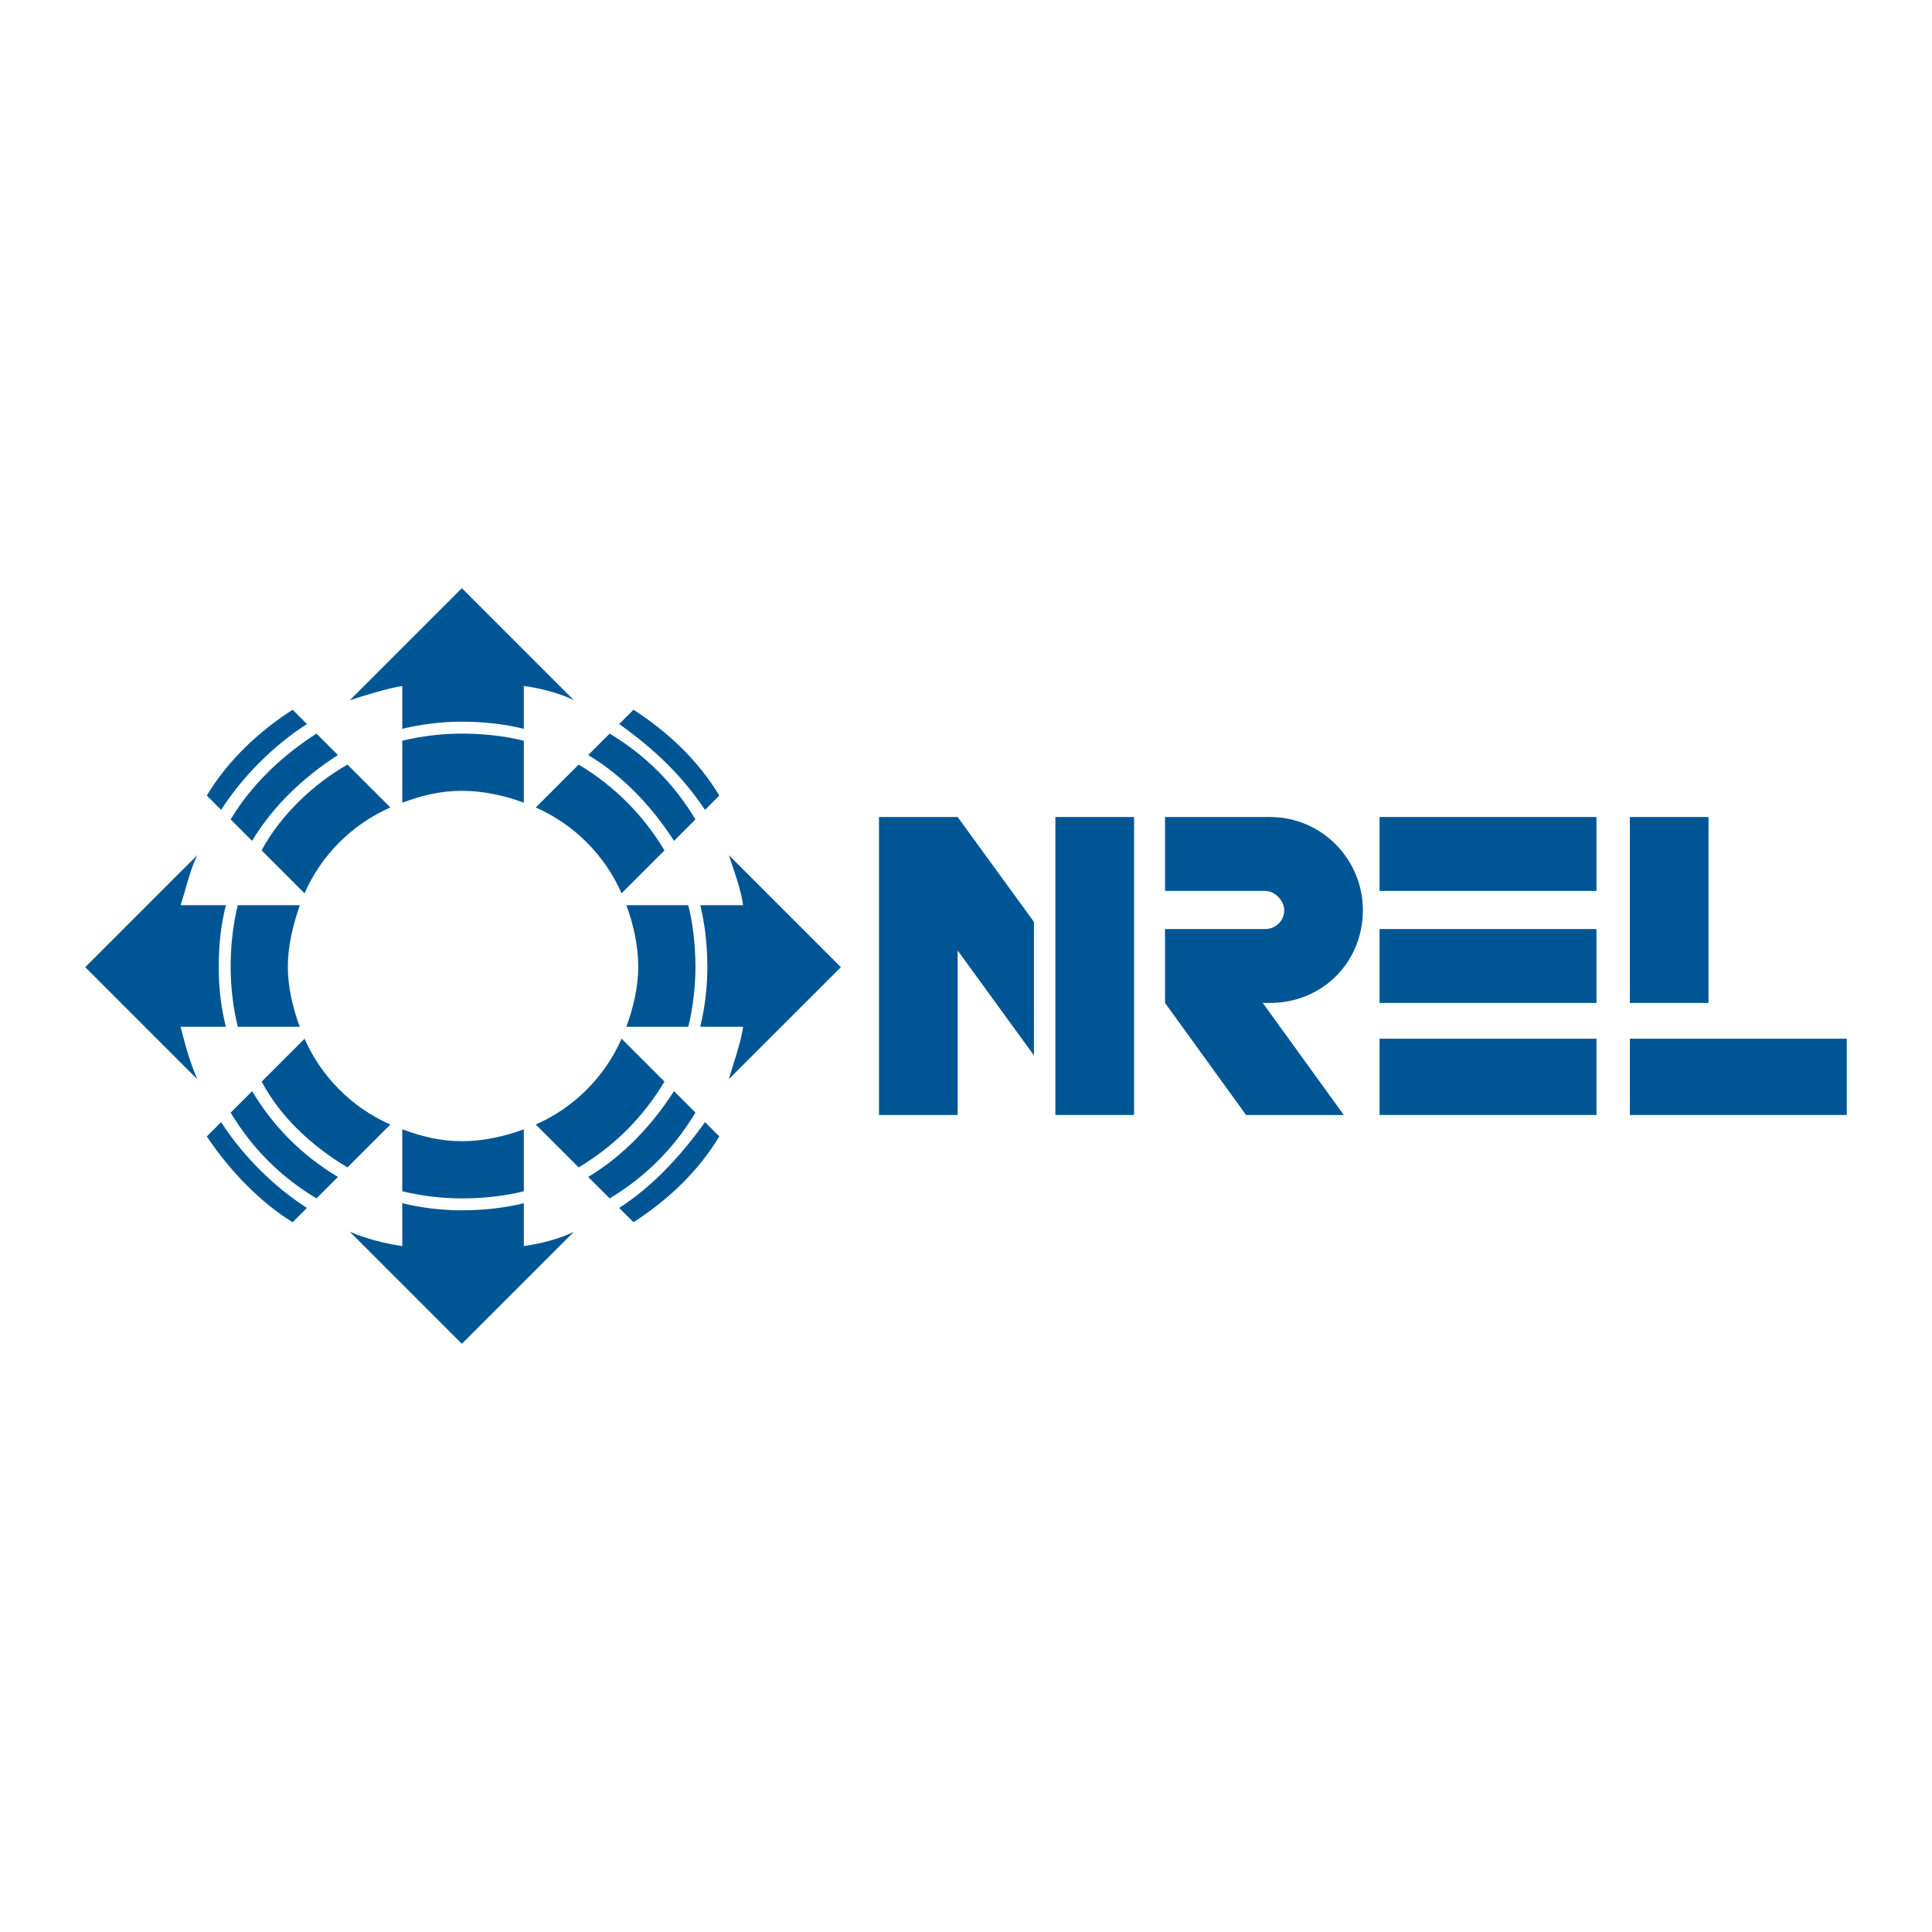 <?xml version="1.0" encoding="utf-8"?>
<!-- Generator: Adobe Illustrator 13.0.0, SVG Export Plug-In . SVG Version: 6.00 Build 14948)  -->
<!DOCTYPE svg PUBLIC "-//W3C//DTD SVG 1.0//EN" "http://www.w3.org/TR/2001/REC-SVG-20010904/DTD/svg10.dtd">
<svg version="1.0" id="Layer_1" xmlns="http://www.w3.org/2000/svg" xmlns:xlink="http://www.w3.org/1999/xlink" x="0px" y="0px"
	 width="192.756px" height="192.756px" viewBox="0 0 192.756 192.756" enable-background="new 0 0 192.756 192.756"
	 xml:space="preserve">
<g>
	<polygon fill-rule="evenodd" clip-rule="evenodd" fill="#FFFFFF" points="0,0 192.756,0 192.756,192.756 0,192.756 0,0 	"/>
	<polygon fill-rule="evenodd" clip-rule="evenodd" fill="#005695" points="162.61,103.631 184.252,103.631 184.252,111.242 
		162.61,111.242 162.61,103.631 	"/>
	<polygon fill-rule="evenodd" clip-rule="evenodd" fill="#005695" points="162.61,81.514 170.459,81.514 170.459,100.064 
		162.61,100.064 162.61,81.514 	"/>
	<polygon fill-rule="evenodd" clip-rule="evenodd" fill="#005695" points="137.64,103.631 159.281,103.631 159.281,111.242 
		137.64,111.242 137.64,103.631 	"/>
	<polygon fill-rule="evenodd" clip-rule="evenodd" fill="#005695" points="137.64,92.692 159.281,92.692 159.281,100.064 
		137.64,100.064 137.64,92.692 	"/>
	<polygon fill-rule="evenodd" clip-rule="evenodd" fill="#005695" points="137.64,81.514 159.281,81.514 159.281,88.886 
		137.64,88.886 137.64,81.514 	"/>
	<path fill-rule="evenodd" clip-rule="evenodd" fill="#005695" d="M126.7,100.064c5.231,0,9.274-4.043,9.274-9.275
		c0-4.994-4.043-9.275-9.274-9.275h-10.464v7.372h9.988c0.951,0,1.902,0.952,1.902,1.903c0,1.189-0.951,1.903-1.902,1.903h-9.988
		v7.373l8.085,11.178h9.751l-8.086-11.178H126.7L126.7,100.064z"/>
	<polygon fill-rule="evenodd" clip-rule="evenodd" fill="#005695" points="105.296,81.514 113.145,81.514 113.145,111.242 
		105.296,111.242 105.296,81.514 	"/>
	<polygon fill-rule="evenodd" clip-rule="evenodd" fill="#005695" points="95.546,94.832 103.156,105.297 103.156,91.978 
		95.546,81.514 87.698,81.514 87.698,111.242 95.546,111.242 95.546,94.832 	"/>
	<path fill-rule="evenodd" clip-rule="evenodd" fill="#005695" d="M52.263,68.434c1.665,0.238,3.567,0.713,4.994,1.427L46.08,58.684
		L34.902,69.861c1.427-0.476,3.805-1.189,5.232-1.427v4.281c1.903-0.476,4.043-0.713,5.946-0.713c2.14,0,4.281,0.238,6.183,0.713
		V68.434L52.263,68.434z"/>
	<path fill-rule="evenodd" clip-rule="evenodd" fill="#005695" d="M40.134,80.087c1.903-0.713,3.805-1.188,5.946-1.188
		c2.14,0,4.281,0.476,6.183,1.188v-6.183c-1.902-0.476-4.043-0.713-6.183-0.713c-1.903,0-4.043,0.238-5.946,0.713V80.087
		L40.134,80.087z"/>
	<path fill-rule="evenodd" clip-rule="evenodd" fill="#005695" d="M30.621,72.239c-3.329,2.14-6.421,5.232-8.562,8.562l-1.427-1.427
		c2.14-3.567,5.232-6.421,8.562-8.562L30.621,72.239L30.621,72.239z"/>
	<path fill-rule="evenodd" clip-rule="evenodd" fill="#005695" d="M31.572,73.19c-3.329,2.141-6.421,4.995-8.562,8.562l2.141,2.141
		c2.141-3.568,5.232-6.421,8.562-8.562L31.572,73.19L31.572,73.19z"/>
	<path fill-rule="evenodd" clip-rule="evenodd" fill="#005695" d="M34.664,76.282c-3.33,1.903-6.659,4.994-8.562,8.562l4.281,4.281
		c1.665-3.805,4.756-6.897,8.562-8.562L34.664,76.282L34.664,76.282z"/>
	<path fill-rule="evenodd" clip-rule="evenodd" fill="#005695" d="M18.017,90.313c0.476-1.427,0.952-3.567,1.665-4.994L8.504,96.497
		l11.178,11.177c-0.713-1.664-1.189-3.328-1.665-5.232h4.519c-0.476-1.902-0.713-3.805-0.713-5.945c0-2.378,0.238-4.281,0.713-6.183
		H18.017L18.017,90.313z"/>
	<path fill-rule="evenodd" clip-rule="evenodd" fill="#005695" d="M29.908,102.441c-0.713-1.902-1.189-4.043-1.189-5.945
		c0-2.14,0.476-4.042,1.189-6.183h-6.184c-0.476,1.902-0.713,4.043-0.713,6.183c0,1.902,0.238,4.042,0.713,5.945H29.908
		L29.908,102.441z"/>
	<path fill-rule="evenodd" clip-rule="evenodd" fill="#005695" d="M20.633,113.381c2.378,3.568,5.47,6.66,8.562,8.562l1.427-1.428
		c-3.329-2.139-6.421-5.23-8.562-8.561L20.633,113.381L20.633,113.381z"/>
	<path fill-rule="evenodd" clip-rule="evenodd" fill="#005695" d="M23.011,111.004c2.141,3.566,4.995,6.422,8.562,8.561l2.141-2.139
		c-3.567-2.141-6.421-4.994-8.562-8.562L23.011,111.004L23.011,111.004z"/>
	<path fill-rule="evenodd" clip-rule="evenodd" fill="#005695" d="M26.103,107.912c1.903,3.566,4.994,6.422,8.562,8.561l4.281-4.279
		c-3.805-1.666-6.897-4.758-8.562-8.562L26.103,107.912L26.103,107.912z"/>
	<path fill-rule="evenodd" clip-rule="evenodd" fill="#005695" d="M52.263,120.041c-1.902,0.475-4.043,0.713-6.183,0.713
		c-1.903,0-4.043-0.238-5.946-0.713v4.281c-1.665-0.238-3.567-0.715-5.232-1.428l11.178,11.178l11.177-11.178
		c-1.427,0.713-3.329,1.189-4.994,1.428V120.041L52.263,120.041z"/>
	<path fill-rule="evenodd" clip-rule="evenodd" fill="#005695" d="M40.134,118.852c1.903,0.477,4.043,0.713,5.946,0.713
		c2.14,0,4.281-0.236,6.183-0.713v-6.184c-1.902,0.713-4.043,1.189-6.183,1.189c-2.141,0-4.043-0.477-5.946-1.189V118.852
		L40.134,118.852z"/>
	<path fill-rule="evenodd" clip-rule="evenodd" fill="#005695" d="M57.732,116.473c3.567-2.139,6.421-4.994,8.562-8.561
		l-4.281-4.281c-1.665,3.805-4.756,6.896-8.562,8.562L57.732,116.473L57.732,116.473z"/>
	<path fill-rule="evenodd" clip-rule="evenodd" fill="#005695" d="M60.824,119.564c3.567-2.139,6.421-4.994,8.562-8.561
		l-2.141-2.141c-2.14,3.33-4.994,6.422-8.562,8.562L60.824,119.564L60.824,119.564z"/>
	<path fill-rule="evenodd" clip-rule="evenodd" fill="#005695" d="M63.202,121.943c3.33-2.141,6.421-4.994,8.562-8.562l-1.427-1.426
		c-2.378,3.33-5.232,6.422-8.562,8.561L63.202,121.943L63.202,121.943z"/>
	<path fill-rule="evenodd" clip-rule="evenodd" fill="#005695" d="M74.142,102.441c-0.238,1.666-0.952,3.568-1.427,5.232
		l11.178-11.177L72.715,85.319c0.476,1.427,1.189,3.329,1.427,4.994h-4.281c0.476,1.902,0.713,4.043,0.713,6.183
		c0,1.902-0.238,4.042-0.713,5.945H74.142L74.142,102.441z"/>
	<path fill-rule="evenodd" clip-rule="evenodd" fill="#005695" d="M68.672,102.441c0.476-1.902,0.713-4.043,0.713-5.945
		c0-2.14-0.238-4.281-0.713-6.183h-6.184c0.713,1.902,1.189,4.043,1.189,6.183c0,1.902-0.476,4.042-1.189,5.945H68.672
		L68.672,102.441z"/>
	<path fill-rule="evenodd" clip-rule="evenodd" fill="#005695" d="M62.013,89.125c-1.665-3.805-4.756-6.897-8.562-8.562l4.281-4.281
		c3.567,2.141,6.421,4.994,8.562,8.562L62.013,89.125L62.013,89.125z"/>
	<path fill-rule="evenodd" clip-rule="evenodd" fill="#005695" d="M67.245,83.893c-2.14-3.33-4.994-6.421-8.562-8.562l2.141-2.141
		c3.567,2.141,6.421,4.995,8.562,8.562L67.245,83.893L67.245,83.893z"/>
	<path fill-rule="evenodd" clip-rule="evenodd" fill="#005695" d="M70.337,80.801c-2.378-3.567-5.232-6.184-8.562-8.562l1.427-1.427
		c3.33,2.14,6.421,4.994,8.562,8.562L70.337,80.801L70.337,80.801z"/>
</g>
</svg>
